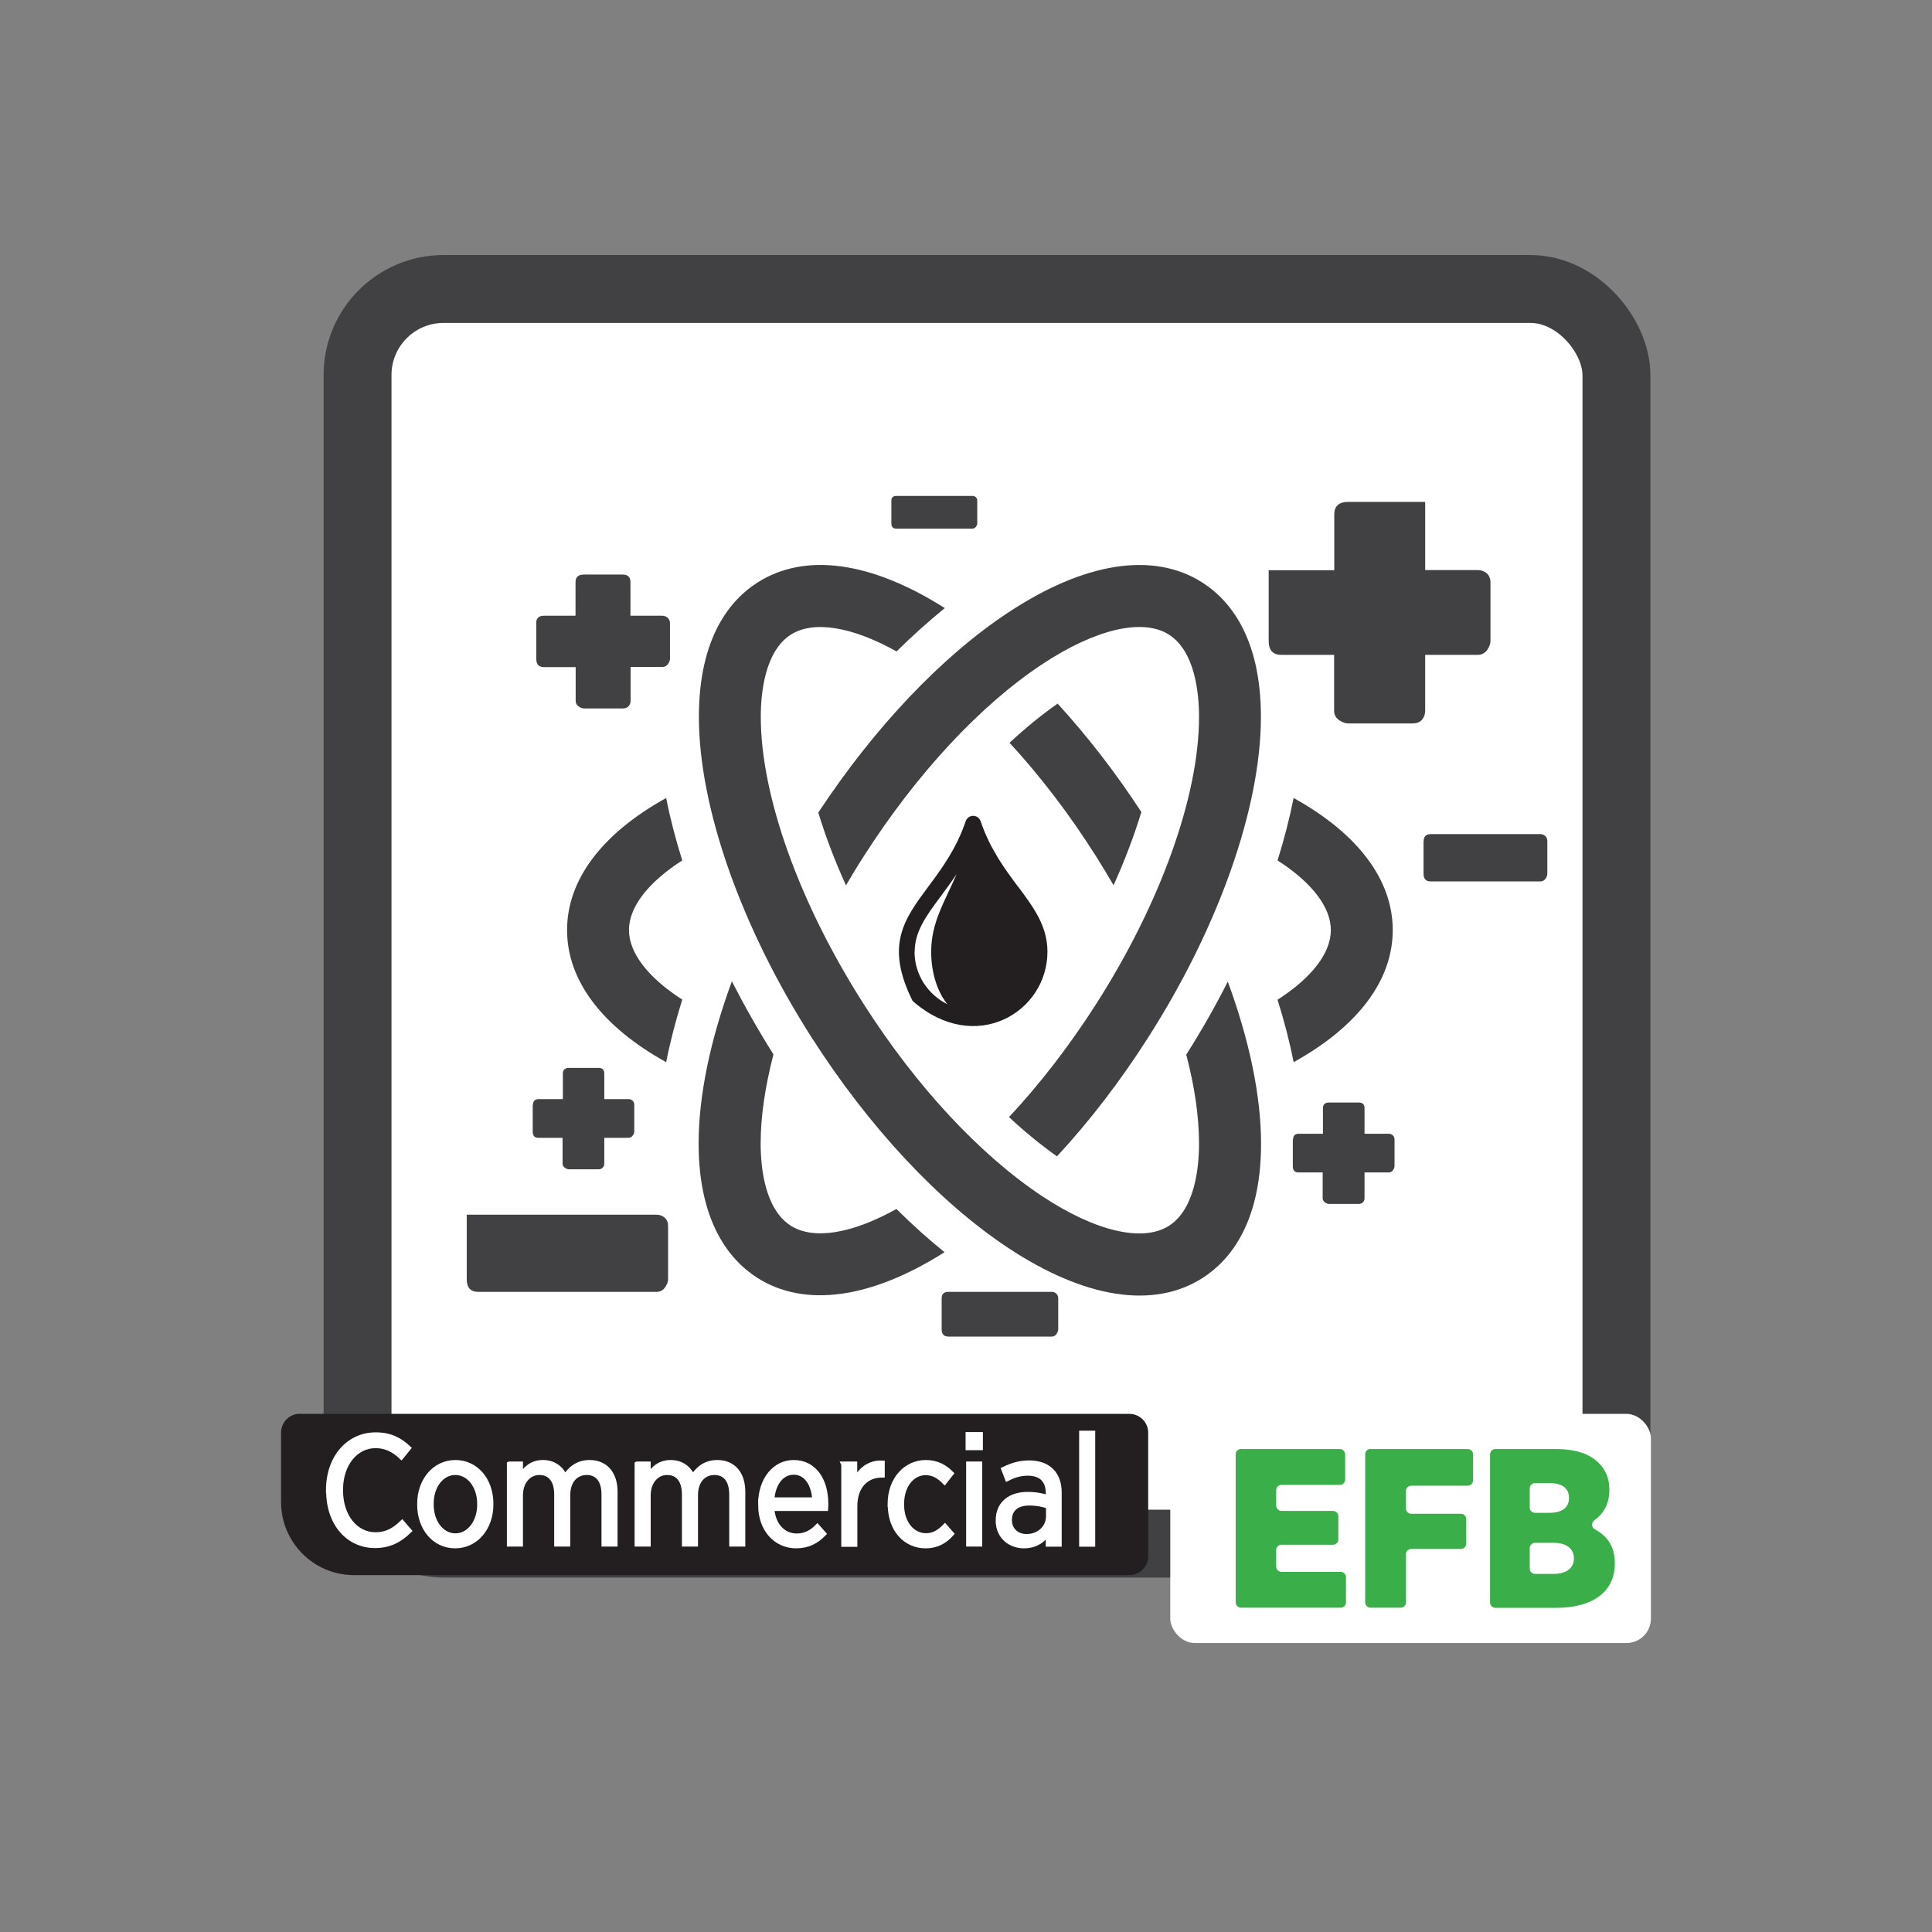 <?xml version="1.0" encoding="UTF-8"?><svg id="Layer_1" xmlns="http://www.w3.org/2000/svg" viewBox="0 0 141.73 141.73"><rect x="0" y="0" width="141.73" height="141.73" fill="#808080" stroke="none"/><defs><style>.cls-1,.cls-2{fill:#fff;}.cls-3{fill:#231f20;}.cls-4{fill:#414042;}.cls-5{fill:#39ae49;}.cls-6{fill:none;stroke:#414042;stroke-width:4.98px;}.cls-6,.cls-2{stroke-miterlimit:10;}.cls-2{stroke:#fff;stroke-width:.37px;}</style></defs><g><path class="cls-1" d="M33.69,21.2H111.13c4.12,0,7.46,3.34,7.46,7.46V105.79c0,4.12-3.34,7.46-7.46,7.46H33.69c-4.12,0-7.46-3.34-7.46-7.46V28.66c0-4.12,3.34-7.46,7.46-7.46Z"/><path class="cls-4" d="M87.02,77.36c.62,2.35,.94,4.56,.94,6.53,0,1.73-.29,4.8-2.2,6.03-1.92,1.23-5.4,.42-9.31-2.17-4.56-3.03-9.21-8.02-13.07-14.06-4.74-7.41-7.57-15.3-7.57-21.1,0-1.73,.29-4.8,2.2-6.03,1.66-1.06,4.49-.6,7.76,1.23,1.16-1.15,2.35-2.21,3.54-3.18-5.41-3.43-10.27-4.1-13.75-1.87-1.96,1.25-4.29,3.98-4.29,9.85,0,6.64,3.1,15.44,8.29,23.55,4.2,6.56,9.31,12.03,14.39,15.4,5.62,3.72,10.68,4.51,14.27,2.21,1.96-1.25,4.29-3.98,4.29-9.85,0-3.5-.86-7.6-2.44-11.89-.91,1.8-1.93,3.6-3.05,5.36Z"/><path class="cls-4" d="M77.58,51.62c-1.17,.82-2.35,1.78-3.52,2.87,2.24,2.43,4.41,5.26,6.36,8.35,.44,.7,.86,1.4,1.27,2.1,.83-1.83,1.51-3.64,2.04-5.37-1.9-2.91-3.98-5.59-6.15-7.96Z"/><path class="cls-4" d="M73.95,44.94c-4.89,3.24-9.81,8.43-13.92,14.67,.52,1.72,1.2,3.51,2.03,5.34,.42-.72,.86-1.45,1.32-2.16,3.87-6.04,8.51-11.04,13.07-14.06,3.91-2.59,7.39-3.4,9.31-2.17,1.91,1.23,2.2,4.3,2.2,6.03h0c0,5.81-2.83,13.69-7.57,21.1-1.96,3.06-4.12,5.85-6.37,8.26,1.17,1.09,2.35,2.05,3.52,2.88,2.37-2.56,4.63-5.49,6.67-8.69,5.19-8.11,8.29-16.91,8.29-23.55h0c0-5.87-2.33-8.6-4.29-9.85-3.59-2.3-8.66-1.51-14.27,2.21Z"/><path class="cls-4" d="M97.63,68.23c0,1.7-1.42,3.51-3.91,5.11,.49,1.56,.89,3.1,1.18,4.58,4.71-2.61,7.27-6,7.27-9.69s-2.56-7.08-7.27-9.69c-.3,1.49-.69,3.02-1.18,4.58,2.49,1.6,3.91,3.41,3.91,5.11Z"/><path class="cls-4" d="M46.14,68.23c0-1.7,1.42-3.51,3.91-5.11-.49-1.56-.89-3.1-1.18-4.58-4.71,2.61-7.27,6-7.27,9.69s2.56,7.08,7.27,9.69c.29-1.48,.69-3.02,1.18-4.59-2.49-1.6-3.91-3.41-3.91-5.11Z"/><path class="cls-4" d="M65.76,88.69c-3.26,1.82-6.09,2.29-7.76,1.22-1.91-1.23-2.2-4.3-2.2-6.03,0-1.97,.33-4.18,.94-6.53-1.11-1.76-2.13-3.56-3.05-5.36-1.58,4.29-2.44,8.39-2.44,11.89,0,5.87,2.34,8.6,4.29,9.85,3.47,2.22,8.34,1.56,13.75-1.87-1.19-.96-2.38-2.03-3.54-3.18Z"/><path class="cls-4" d="M93.09,41.83h4.79v-4.08c0-.62,.34-.93,1.01-.93h5.66v5h3.86c.25,0,.47,.08,.66,.24,.18,.16,.27,.39,.27,.68v4.29c0,.21-.09,.43-.25,.66-.17,.23-.4,.35-.68,.35h-3.86v4.1c0,.25-.08,.47-.23,.66-.16,.18-.39,.27-.7,.27h-4.73c-.21,0-.43-.09-.67-.25-.23-.17-.35-.4-.35-.68v-4.1h-3.87c-.62,0-.93-.34-.93-1.01v-5.22Z"/><path class="cls-4" d="M34.24,89.11h13.93c.23,0,.43,.08,.59,.22,.17,.15,.25,.35,.25,.62v3.9c0,.19-.08,.39-.23,.6-.15,.21-.36,.32-.61,.32h-13.09c-.56,0-.84-.31-.84-.92v-4.74Z"/><path class="cls-4" d="M65.39,36.74c0-.24,.12-.36,.36-.36h5.58c.1,0,.18,.03,.25,.09s.11,.15,.11,.26v1.66c0,.08-.03,.17-.1,.26-.07,.09-.15,.13-.26,.13h-5.58c-.24,0-.36-.13-.36-.39v-1.66Z"/><path class="cls-4" d="M39.33,45.73c0-.37,.19-.56,.56-.56h2.33v-2.46c0-.37,.2-.56,.61-.56h2.86c.37,0,.56,.19,.56,.56v2.46h2.33c.15,0,.29,.05,.4,.15s.17,.23,.17,.41v2.59c0,.13-.05,.26-.15,.4-.1,.14-.24,.21-.41,.21h-2.33v2.47c0,.15-.05,.29-.14,.4-.1,.11-.23,.17-.42,.17h-2.86c-.13,0-.26-.05-.4-.15-.14-.1-.21-.24-.21-.41v-2.47h-2.33c-.37,0-.56-.2-.56-.61v-2.59Z"/><path class="cls-4" d="M39.1,81.05c0-.28,.14-.42,.42-.42h1.77v-1.87c0-.28,.15-.42,.46-.42h2.16c.28,0,.42,.14,.42,.42v1.87h1.77c.12,0,.22,.04,.3,.11,.08,.07,.13,.18,.13,.31v1.96c0,.1-.04,.2-.12,.3-.08,.11-.18,.16-.31,.16h-1.77v1.88c0,.12-.03,.22-.11,.3-.07,.08-.18,.13-.32,.13h-2.16c-.1,0-.2-.04-.31-.12-.11-.08-.16-.18-.16-.31v-1.88h-1.77c-.28,0-.42-.15-.42-.46v-1.96Z"/><path class="cls-4" d="M104.44,61.71c0-.35,.17-.52,.52-.52h8.04c.14,0,.26,.05,.36,.14s.15,.22,.15,.38v2.39c0,.12-.05,.24-.14,.37-.09,.13-.22,.19-.38,.19h-8.04c-.35,0-.52-.19-.52-.56v-2.39Z"/><path class="cls-4" d="M69.08,95.26c0-.33,.16-.49,.49-.49h7.58c.13,0,.25,.04,.34,.13s.14,.2,.14,.36v2.26c0,.11-.05,.23-.13,.35-.09,.12-.21,.18-.35,.18h-7.58c-.33,0-.49-.18-.49-.53v-2.26Z"/><path class="cls-4" d="M94.86,83.59c0-.28,.14-.42,.42-.42h1.77v-1.87c0-.28,.15-.42,.46-.42h2.17c.28,0,.42,.14,.42,.42v1.87h1.77c.12,0,.22,.04,.3,.11,.08,.07,.13,.18,.13,.31v1.96c0,.1-.04,.2-.12,.3-.08,.11-.18,.16-.31,.16h-1.77v1.88c0,.12-.03,.22-.11,.3-.07,.08-.18,.13-.32,.13h-2.17c-.1,0-.2-.04-.31-.12-.11-.08-.16-.18-.16-.31v-1.88h-1.77c-.28,0-.42-.15-.42-.46v-1.96Z"/><path class="cls-3" d="M74.67,65.03c-.96-1.29-2.04-2.74-2.73-4.78-.08-.24-.3-.4-.55-.4s-.47,.16-.55,.4c-.69,2.04-1.78,3.5-2.73,4.78-1.79,2.41-3.2,4.31-1.16,8.4,4.59,4.03,9.89,.82,9.89-3.61,0-1.88-1-3.23-2.16-4.79Zm-7.57,4.79c0-1.49,.85-2.64,1.93-4.09,.37-.5,.76-1.03,1.15-1.61-.92,2.11-1.87,3.57-1.87,5.7,0,1.57,.47,2.96,1.19,3.85-1.42-.7-2.41-2.16-2.41-3.85Z"/><rect class="cls-6" x="26.23" y="21.2" width="92.35" height="92.04" rx="6.31" ry="6.31"/><rect class="cls-1" x="85.85" y="103.72" width="35.26" height="16.81" rx="1.79" ry="1.79"/><g><path class="cls-3" d="M22.01,103.72h60.84c.76,0,1.38,.62,1.38,1.38v9.07c0,.76-.62,1.38-1.38,1.38H25.97c-2.95,0-5.35-2.4-5.35-5.35v-5.11c0-.76,.62-1.38,1.38-1.38Z"/><g><path class="cls-2" d="M24.1,109.37v-.07c0-2.39,1.49-4.04,3.46-4.04,1.08,0,1.78,.39,2.4,.97l-.52,.64c-.5-.47-1.09-.82-1.89-.82-1.45,0-2.57,1.33-2.57,3.24v.04c0,1.94,1.12,3.26,2.57,3.26,.81,0,1.39-.34,1.95-.88l.51,.59c-.66,.65-1.42,1.08-2.5,1.08-1.95,0-3.4-1.61-3.4-4.01Z"/><path class="cls-2" d="M30.79,110.39v-.08c0-1.71,1.11-3.02,2.62-3.02s2.6,1.3,2.6,3.01v.07c0,1.71-1.1,3.03-2.62,3.03s-2.6-1.3-2.6-3.01Zm4.4-.01v-.06c0-1.32-.79-2.3-1.79-2.3s-1.77,.98-1.77,2.29v.06c0,1.32,.78,2.3,1.78,2.3s1.78-.99,1.78-2.29Z"/><path class="cls-2" d="M37.37,107.4h.81v.94c.33-.55,.8-1.05,1.65-1.05,.79,0,1.34,.43,1.62,1.07,.36-.57,.9-1.07,1.8-1.07,1.14,0,1.87,.79,1.87,2.15v3.83h-.81v-3.62c0-1.07-.47-1.63-1.27-1.63s-1.39,.61-1.39,1.67v3.58h-.81v-3.63c0-1.05-.47-1.62-1.27-1.62s-1.39,.69-1.39,1.68v3.57h-.81v-5.87Z"/><path class="cls-2" d="M46.74,107.4h.81v.94c.33-.55,.8-1.05,1.65-1.05,.79,0,1.34,.43,1.62,1.07,.36-.57,.9-1.07,1.8-1.07,1.14,0,1.87,.79,1.87,2.15v3.83h-.81v-3.62c0-1.07-.47-1.63-1.27-1.63s-1.39,.61-1.39,1.67v3.58h-.81v-3.63c0-1.05-.47-1.62-1.27-1.62s-1.39,.69-1.39,1.68v3.57h-.81v-5.87Z"/><path class="cls-2" d="M55.8,110.39v-.06c0-1.79,1.05-3.04,2.42-3.04,1.48,0,2.36,1.26,2.36,3.03,0,.08,0,.24-.01,.34h-3.95c.09,1.3,.89,2.02,1.82,2.02,.64,0,1.12-.27,1.52-.68l.46,.52c-.53,.54-1.14,.88-2.02,.88-1.43,0-2.6-1.15-2.6-3.01Zm3.97-.36c-.06-1.12-.59-2.03-1.55-2.03-.87,0-1.52,.8-1.6,2.03h3.15Z"/><path class="cls-2" d="M61.89,107.4h.81v1.3c.35-.82,1.06-1.42,2.02-1.37v.88h-.04c-1.09,0-1.97,.77-1.97,2.28v2.8h-.81v-5.87Z"/><path class="cls-2" d="M65.3,110.4v-.08c0-1.78,1.15-3.03,2.62-3.03,.83,0,1.4,.35,1.85,.8l-.48,.61c-.35-.35-.77-.67-1.38-.67-.98,0-1.77,.92-1.77,2.29v.06c0,1.39,.81,2.28,1.8,2.28,.57,0,1-.29,1.38-.68l.47,.54c-.44,.5-1.03,.88-1.89,.88-1.48,0-2.59-1.22-2.59-3Z"/><path class="cls-2" d="M71.02,105.24h.9v.96h-.9v-.96Zm.04,2.16h.81v5.87h-.81v-5.87Z"/><path class="cls-2" d="M73.23,111.57v-.05c0-1.21,.87-1.89,2.16-1.89,.62,0,1.07,.1,1.51,.24v-.35c0-.95-.55-1.45-1.5-1.45-.59,0-1.09,.18-1.5,.39l-.26-.67c.55-.27,1.13-.47,1.85-.47s1.26,.2,1.65,.59c.36,.36,.56,.9,.56,1.59v3.78h-.8v-.86c-.35,.55-.92,.98-1.79,.98-.98,0-1.88-.67-1.88-1.83Zm3.69-.34v-.73c-.37-.14-.85-.24-1.42-.24-.94,0-1.45,.48-1.45,1.23v.03c0,.73,.55,1.2,1.25,1.2,.9,.01,1.62-.63,1.62-1.49Z"/><path class="cls-2" d="M79.35,105.14h.81v8.14h-.81v-8.14Z"/></g></g></g><g><path class="cls-5" d="M91.05,106.3h7.24c.22,0,.39,.18,.39,.39v1.85c0,.22-.18,.39-.39,.39h-4.28c-.22,0-.39,.18-.39,.39v1.13c0,.22,.18,.39,.39,.39h3.78c.22,0,.39,.18,.39,.39v1.7c0,.22-.18,.39-.39,.39h-3.78c-.22,0-.39,.18-.39,.39v1.21c0,.22,.18,.39,.39,.39h4.34c.22,0,.39,.18,.39,.39v1.85c0,.22-.18,.39-.39,.39h-7.31c-.22,0-.39-.18-.39-.39v-10.87c0-.22,.18-.39,.39-.39Z"/><path class="cls-5" d="M100.53,106.3h7.14c.22,0,.39,.18,.39,.39v1.91c0,.22-.18,.39-.39,.39h-4.14c-.22,0-.39,.18-.39,.39v1.28c0,.22,.18,.39,.39,.39h3.64c.22,0,.39,.18,.39,.39v1.8c0,.22-.18,.39-.39,.39h-3.64c-.22,0-.39,.18-.39,.39v3.53c0,.22-.18,.39-.39,.39h-2.21c-.22,0-.39-.18-.39-.39v-10.87c0-.22,.18-.39,.39-.39Z"/><path class="cls-5" d="M109.31,106.69c0-.22,.18-.39,.39-.39h4.43c1.4,0,2.48,.33,3.16,1.03,.48,.47,.77,1.1,.77,1.93v.07c0,1.02-.45,1.73-1.1,2.2-.23,.17-.22,.52,.04,.66,.88,.48,1.46,1.22,1.46,2.46v.07c0,2-1.56,3.23-4.31,3.23h-4.45c-.22,0-.39-.18-.39-.39v-10.87Zm5.79,3.19c0-.7-.5-1.08-1.4-1.08h-1.09c-.22,0-.39,.18-.39,.39v1.4c0,.22,.18,.39,.39,.39h1.04c.92,0,1.45-.37,1.45-1.08v-.02Zm-1.13,3.3h-1.36c-.22,0-.39,.18-.39,.39v1.5c0,.22,.18,.39,.39,.39h1.37c.93,0,1.48-.42,1.48-1.13v-.02c0-.68-.52-1.13-1.5-1.13Z"/></g></svg>
